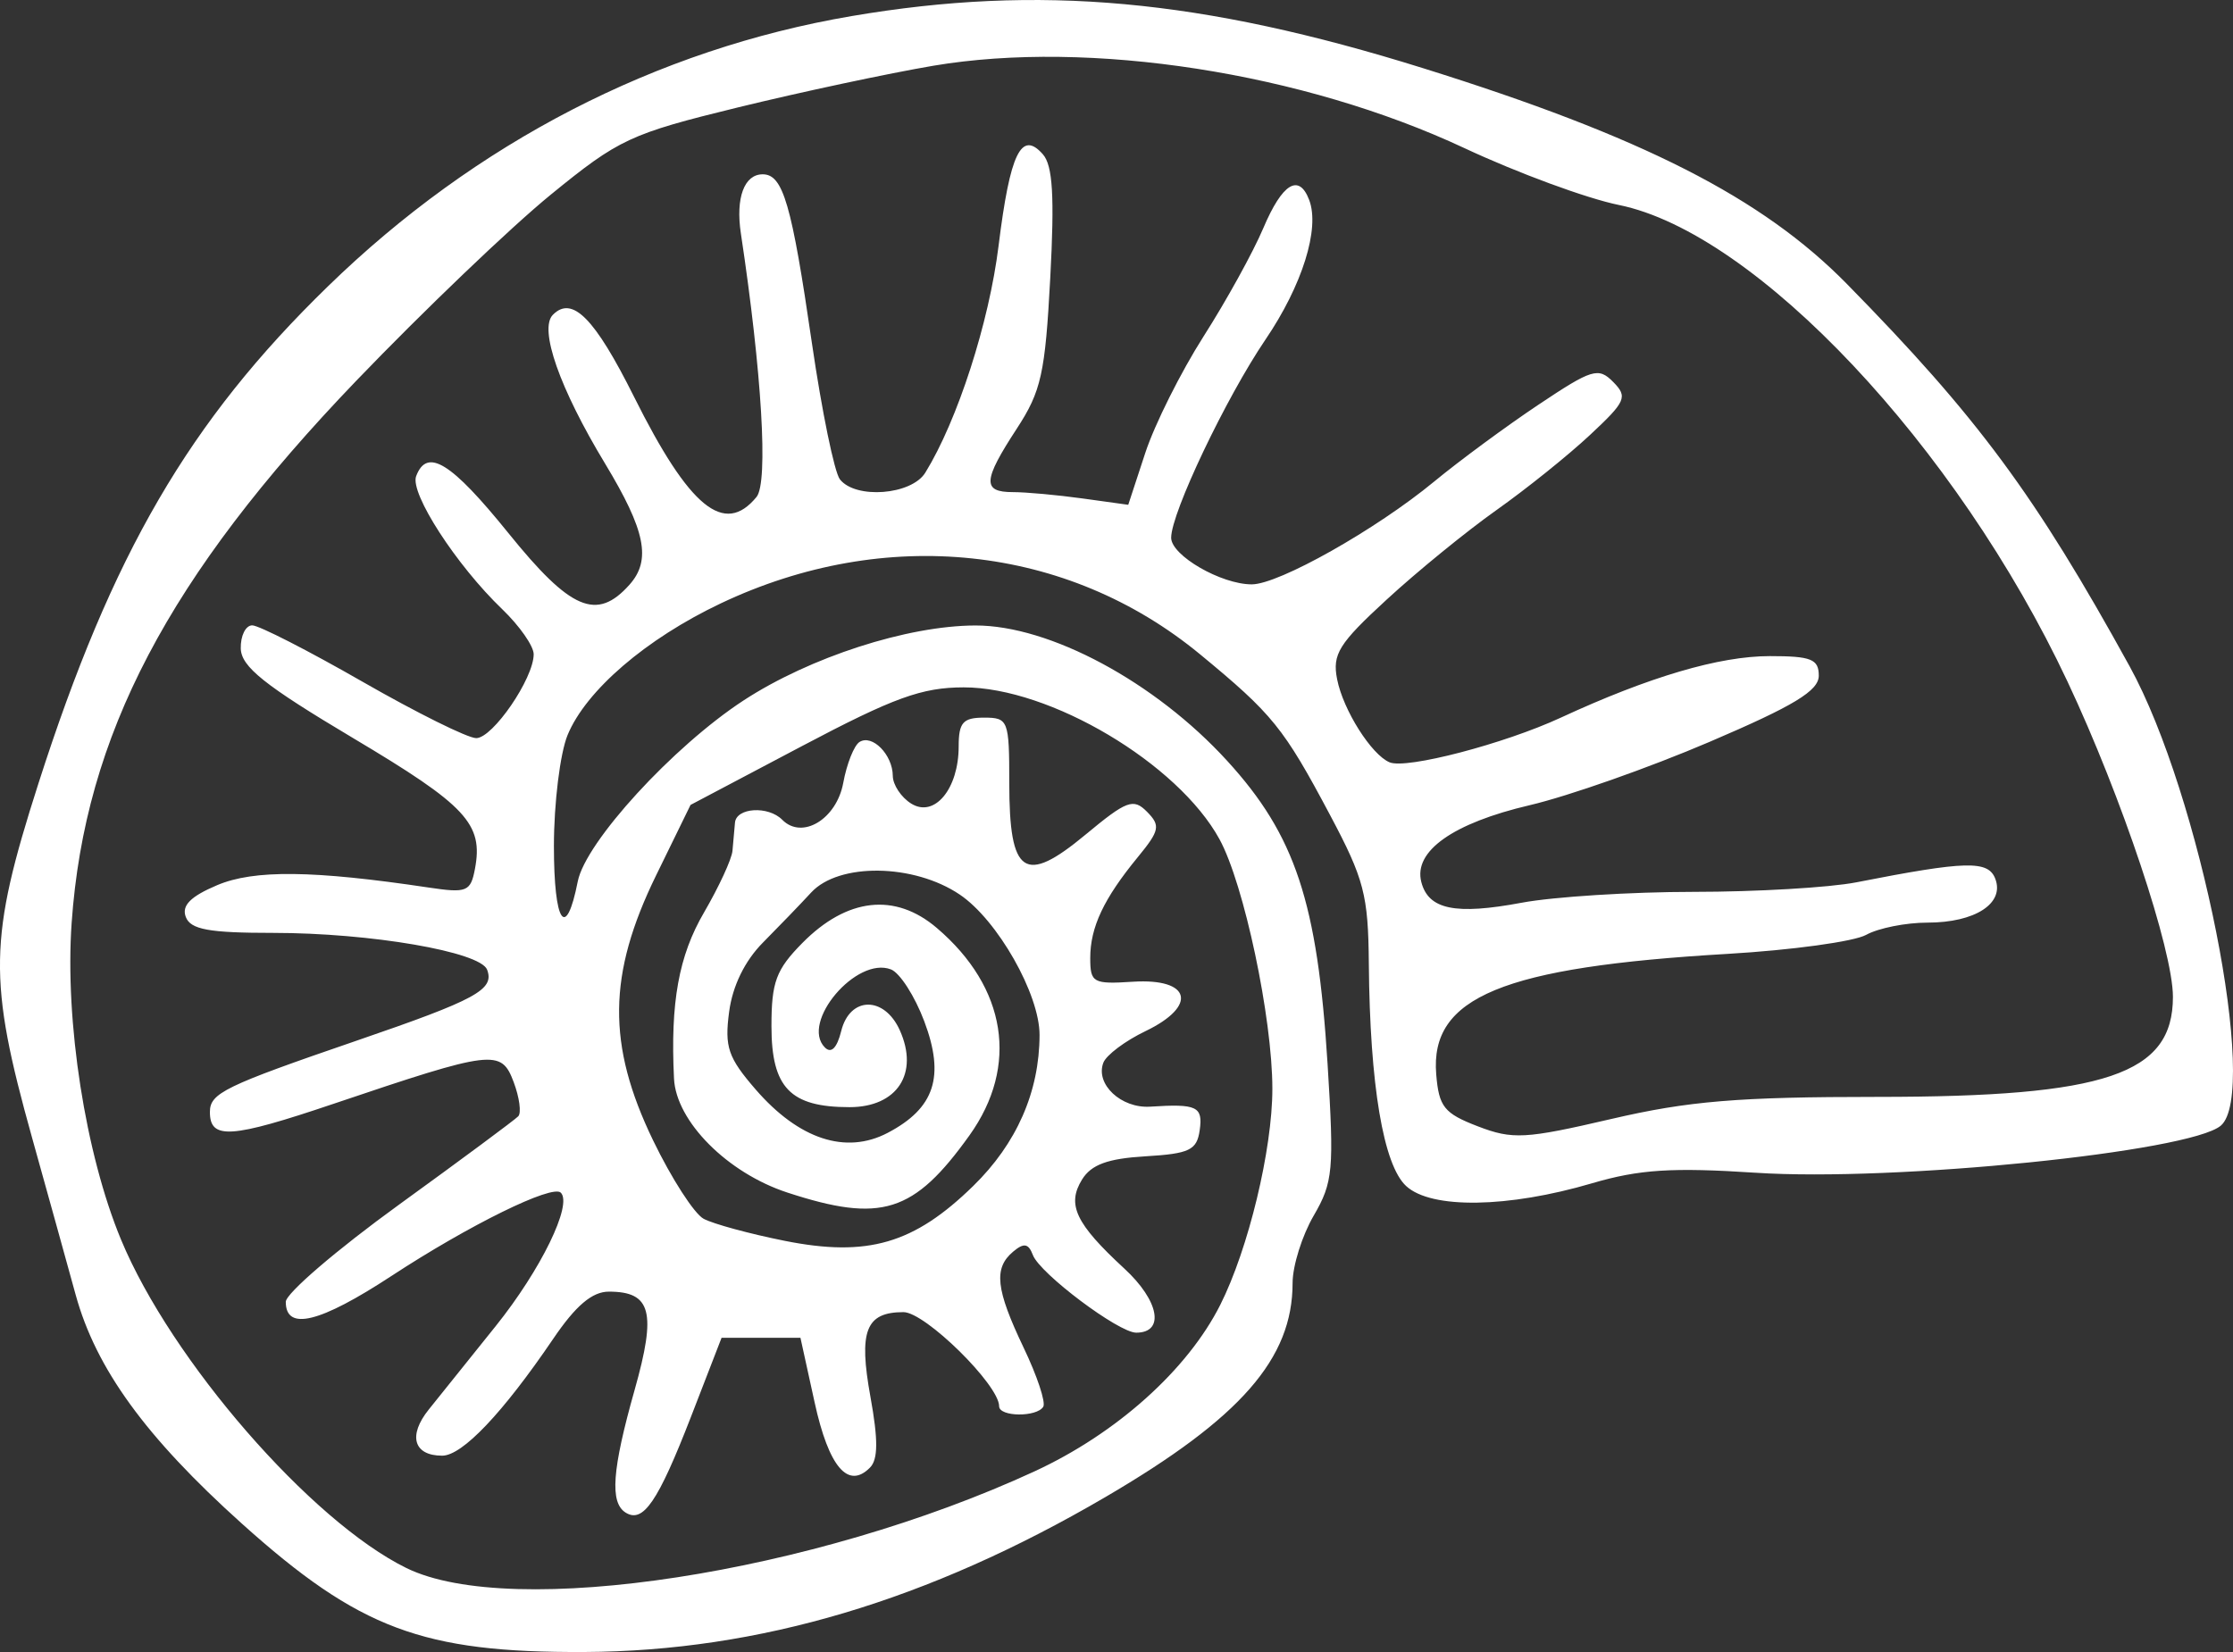 <?xml version="1.0" encoding="UTF-8"?> <svg xmlns="http://www.w3.org/2000/svg" width="50" height="37" viewBox="0 0 50 37" fill="none"><rect x="0" y="0" width="50" height="37" fill="#333333" stroke="none"/><path fill-rule="evenodd" clip-rule="evenodd" d="M19.069 0.36C14.699 1.104 10.65 3.194 7.342 6.414C4.235 9.437 2.51 12.4 0.859 17.552C-0.254 21.024 -0.27 21.944 0.719 25.485C1.054 26.685 1.493 28.266 1.694 28.999C2.149 30.654 3.262 32.187 5.414 34.123C8.041 36.484 9.465 37.017 13.091 37C16.989 36.98 20.784 35.851 24.751 33.53C27.782 31.757 28.943 30.43 28.943 28.735C28.943 28.351 29.156 27.672 29.416 27.226C29.85 26.48 29.875 26.204 29.726 23.826C29.5 20.209 29.003 18.708 27.477 17.039C25.865 15.274 23.503 14.005 21.839 14.009C20.316 14.013 18.134 14.719 16.649 15.688C15.07 16.72 13.111 18.858 12.937 19.741C12.672 21.082 12.403 20.683 12.403 18.948C12.403 17.99 12.541 16.872 12.709 16.463C13.121 15.464 14.466 14.308 16.139 13.514C19.824 11.767 23.89 12.198 26.868 14.652C28.497 15.995 28.743 16.299 29.781 18.253C30.545 19.69 30.637 20.043 30.65 21.582C30.673 24.302 30.975 26.097 31.488 26.566C32.052 27.083 33.767 27.056 35.648 26.502C36.704 26.191 37.443 26.144 39.312 26.266C42.417 26.47 49.026 25.801 49.726 25.212C50.592 24.484 49.266 17.796 47.686 14.925C45.576 11.091 44.281 9.34 41.353 6.358C39.458 4.428 36.778 3.063 31.87 1.529C26.904 -0.024 23.27 -0.355 19.069 0.36ZM20.9 1.472C19.903 1.641 17.933 2.061 16.522 2.406C14.111 2.996 13.86 3.113 12.331 4.361C11.436 5.091 9.477 6.966 7.977 8.528C3.767 12.913 1.898 16.475 1.604 20.672C1.45 22.877 1.912 25.842 2.71 27.764C3.832 30.467 6.963 34.071 9.099 35.119C11.46 36.277 18.224 35.236 23.163 32.955C25 32.107 26.591 30.681 27.324 29.224C27.953 27.974 28.49 25.748 28.49 24.386C28.49 22.797 27.855 19.799 27.306 18.796C26.376 17.097 23.508 15.393 21.579 15.395C20.642 15.396 20.015 15.623 17.954 16.712L15.462 18.028L14.689 19.61C13.607 21.825 13.589 23.399 14.623 25.54C15.034 26.391 15.543 27.182 15.755 27.297C15.968 27.412 16.785 27.634 17.571 27.791C19.425 28.161 20.464 27.859 21.79 26.564C22.765 25.613 23.274 24.454 23.277 23.181C23.279 22.266 22.335 20.604 21.489 20.035C20.46 19.341 18.782 19.319 18.164 19.989C17.924 20.249 17.439 20.752 17.087 21.107C16.678 21.518 16.403 22.08 16.326 22.663C16.221 23.451 16.303 23.688 16.921 24.402C17.889 25.518 18.939 25.864 19.876 25.373C20.93 24.82 21.162 24.112 20.695 22.872C20.484 22.311 20.149 21.789 19.95 21.712C19.178 21.412 17.917 22.899 18.469 23.459C18.612 23.604 18.741 23.474 18.836 23.092C19.029 22.312 19.8 22.302 20.148 23.075C20.583 24.042 20.089 24.797 19.022 24.797C17.694 24.797 17.274 24.362 17.274 22.983C17.274 21.994 17.377 21.717 17.965 21.121C18.966 20.107 20.042 19.986 20.977 20.784C22.541 22.117 22.818 23.875 21.709 25.427C20.464 27.167 19.732 27.398 17.631 26.71C16.288 26.271 15.138 25.115 15.092 24.157C15.008 22.452 15.198 21.405 15.765 20.435C16.096 19.866 16.383 19.247 16.401 19.057C16.419 18.868 16.444 18.584 16.457 18.426C16.486 18.087 17.202 18.043 17.516 18.361C17.962 18.812 18.73 18.348 18.881 17.537C18.96 17.107 19.124 16.694 19.246 16.618C19.531 16.439 19.987 16.903 19.991 17.376C19.992 17.578 20.178 17.858 20.403 17.998C20.924 18.323 21.466 17.669 21.466 16.717C21.466 16.182 21.563 16.073 22.032 16.073C22.577 16.073 22.599 16.128 22.599 17.537C22.599 19.595 22.94 19.828 24.302 18.697C25.229 17.927 25.378 17.872 25.683 18.181C25.989 18.491 25.967 18.6 25.479 19.195C24.714 20.126 24.412 20.767 24.412 21.457C24.412 22.01 24.475 22.046 25.366 21.988C26.666 21.905 26.826 22.528 25.65 23.094C25.195 23.312 24.77 23.631 24.705 23.803C24.523 24.283 25.103 24.827 25.753 24.786C26.804 24.718 26.938 24.782 26.863 25.313C26.8 25.76 26.636 25.839 25.649 25.898C24.805 25.948 24.435 26.083 24.228 26.419C23.882 26.98 24.086 27.407 25.175 28.412C25.956 29.131 26.088 29.848 25.441 29.848C25.047 29.848 23.285 28.524 23.128 28.11C23.029 27.848 22.927 27.83 22.686 28.033C22.244 28.404 22.296 28.875 22.922 30.187C23.223 30.815 23.42 31.409 23.36 31.507C23.215 31.744 22.372 31.735 22.372 31.496C22.372 31.018 20.716 29.388 20.23 29.388C19.385 29.388 19.222 29.808 19.491 31.289C19.665 32.247 19.662 32.686 19.481 32.869C18.991 33.366 18.557 32.857 18.241 31.412L17.923 29.962H17.04H16.157L15.47 31.737C14.734 33.634 14.401 34.123 14.009 33.878C13.651 33.653 13.704 32.922 14.211 31.127C14.703 29.385 14.583 28.929 13.633 28.929C13.26 28.929 12.893 29.24 12.389 29.983C11.258 31.649 10.352 32.603 9.901 32.603C9.262 32.603 9.131 32.154 9.6 31.57C9.833 31.28 10.509 30.438 11.101 29.699C12.111 28.439 12.822 26.981 12.558 26.713C12.368 26.521 10.504 27.438 8.762 28.58C7.159 29.63 6.399 29.816 6.399 29.157C6.399 28.97 7.541 27.99 8.937 26.979C10.333 25.968 11.533 25.078 11.605 25.001C11.677 24.923 11.631 24.58 11.502 24.236C11.223 23.492 11.044 23.514 7.471 24.721C5.167 25.5 4.7 25.531 4.7 24.906C4.7 24.483 5.026 24.324 7.985 23.308C10.671 22.386 11.076 22.166 10.907 21.718C10.755 21.317 8.295 20.894 6.114 20.894C4.678 20.894 4.267 20.819 4.16 20.537C4.063 20.282 4.265 20.078 4.863 19.825C5.688 19.476 7.011 19.491 9.597 19.878C10.454 20.006 10.538 19.972 10.635 19.459C10.825 18.451 10.444 18.042 7.908 16.532C5.919 15.347 5.401 14.933 5.391 14.523C5.385 14.239 5.5 14.006 5.648 14.006C5.796 14.006 6.907 14.574 8.118 15.269C9.328 15.963 10.473 16.532 10.663 16.532C11.034 16.532 11.95 15.196 11.95 14.653C11.95 14.471 11.634 14.018 11.248 13.647C10.216 12.657 9.174 11.046 9.318 10.665C9.562 10.019 10.101 10.351 11.384 11.94C12.778 13.667 13.363 13.916 14.094 13.097C14.588 12.544 14.455 11.884 13.549 10.384C12.53 8.699 12.064 7.371 12.379 7.051C12.812 6.613 13.316 7.122 14.197 8.887C15.437 11.372 16.218 12.011 16.94 11.13C17.206 10.805 17.06 8.346 16.589 5.227C16.469 4.432 16.664 3.904 17.078 3.904C17.534 3.904 17.726 4.565 18.181 7.693C18.402 9.208 18.683 10.577 18.806 10.735C19.157 11.185 20.41 11.088 20.719 10.586C21.44 9.417 22.147 7.226 22.36 5.501C22.616 3.431 22.869 2.909 23.351 3.455C23.573 3.706 23.614 4.395 23.517 6.22C23.403 8.364 23.315 8.762 22.767 9.601C22.007 10.765 21.991 11.022 22.68 11.022C22.975 11.022 23.676 11.086 24.239 11.164L25.263 11.306L25.644 10.145C25.853 9.507 26.441 8.332 26.949 7.535C27.458 6.738 28.06 5.647 28.287 5.11C28.713 4.104 29.086 3.876 29.315 4.48C29.558 5.122 29.159 6.393 28.334 7.608C27.449 8.913 26.224 11.487 26.224 12.044C26.224 12.441 27.342 13.088 28.029 13.088C28.634 13.088 30.812 11.86 32.115 10.784C32.676 10.321 33.725 9.547 34.447 9.065C35.649 8.262 35.79 8.219 36.121 8.554C36.452 8.889 36.408 8.99 35.601 9.743C35.117 10.196 34.174 10.953 33.507 11.425C32.839 11.898 31.735 12.798 31.053 13.426C29.975 14.417 29.829 14.652 29.94 15.214C30.076 15.904 30.708 16.904 31.115 17.074C31.492 17.232 33.678 16.661 34.947 16.074C36.927 15.158 38.497 14.695 39.627 14.695C40.556 14.695 40.725 14.762 40.725 15.133C40.725 15.471 40.172 15.807 38.274 16.618C36.926 17.195 35.116 17.832 34.252 18.034C32.532 18.437 31.647 19.064 31.825 19.754C31.984 20.372 32.587 20.497 34.075 20.218C34.787 20.085 36.519 19.975 37.923 19.975C39.327 19.975 40.965 19.879 41.563 19.762C44.027 19.278 44.52 19.266 44.678 19.684C44.887 20.235 44.223 20.664 43.159 20.664C42.676 20.664 42.058 20.787 41.786 20.938C41.514 21.089 40.118 21.28 38.685 21.364C33.641 21.659 32.015 22.332 32.159 24.063C32.219 24.791 32.336 24.936 33.09 25.226C33.871 25.526 34.15 25.511 36.078 25.062C37.807 24.659 38.92 24.567 42.041 24.567C47.161 24.567 48.655 24.061 48.655 22.327C48.655 21.28 47.506 17.841 46.296 15.269C43.815 9.99 39.319 5.213 36.245 4.59C35.531 4.445 33.978 3.873 32.794 3.319C29.179 1.626 24.394 0.883 20.9 1.472Z" fill="white"></path></svg> 